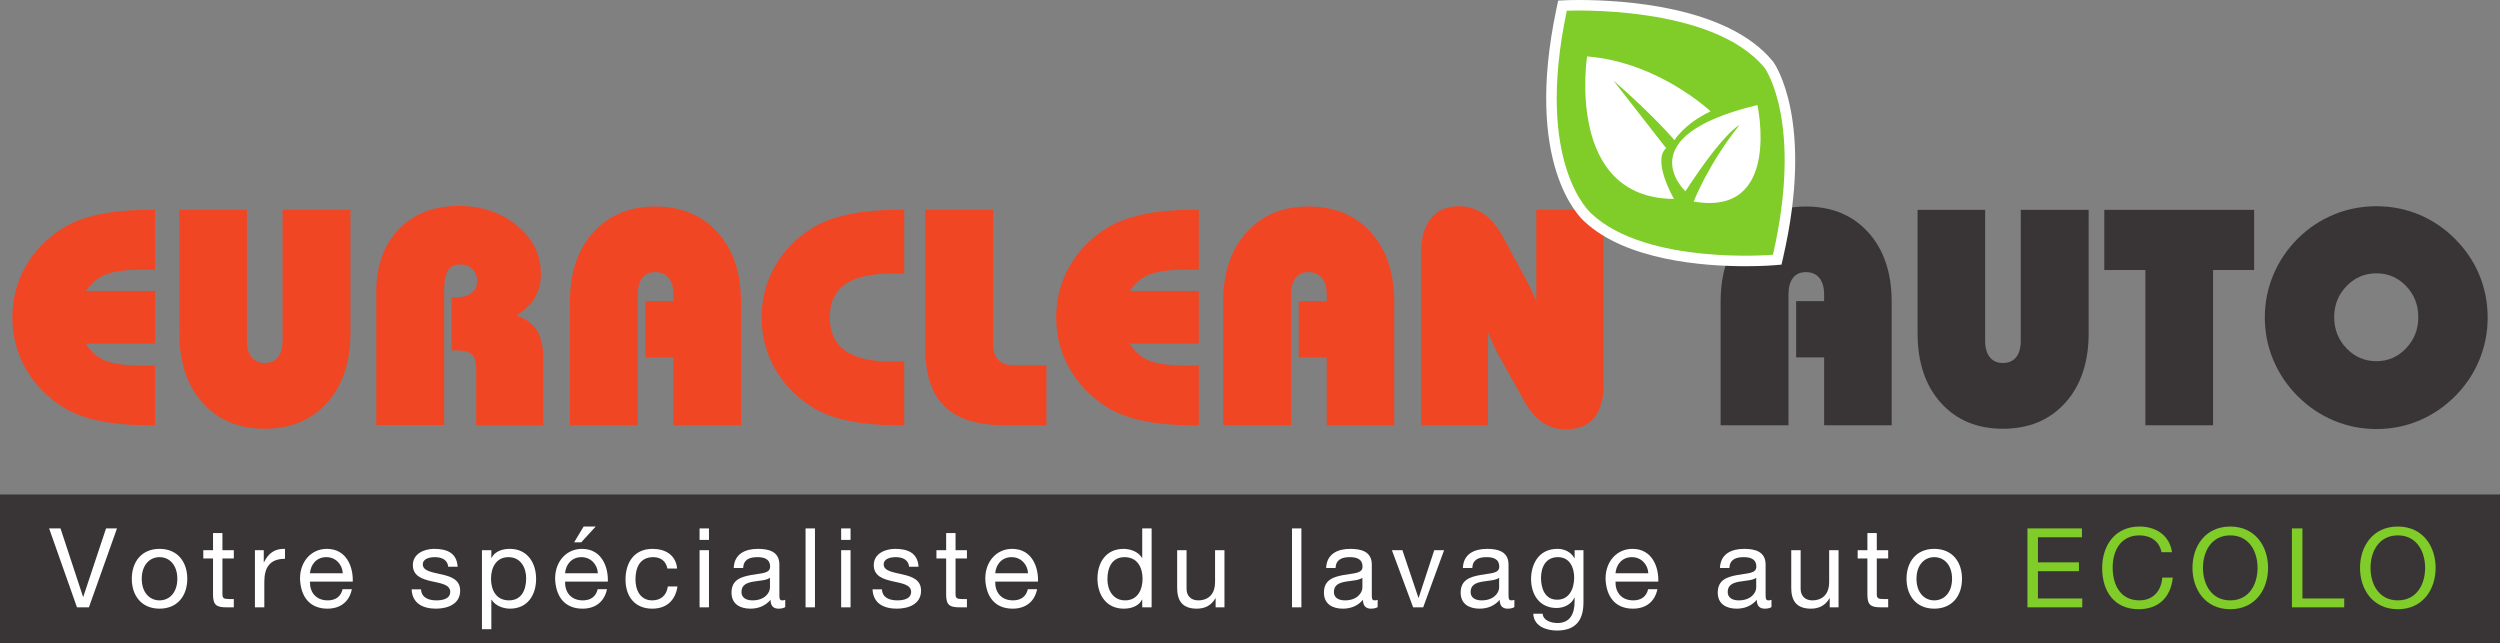 <?xml version="1.0" encoding="UTF-8" standalone="no"?>
<!-- Created with Inkscape (http://www.inkscape.org/) -->

<svg
   width="974.633"
   height="250.717"
   id="svg2985"
   version="1.1"
   inkscape:version="1.1.1 (3bf5ae0d25, 2021-09-20)"
   sodipodi:docname="logo.svg"
   xmlns:inkscape="http://www.inkscape.org/namespaces/inkscape"
   xmlns:sodipodi="http://sodipodi.sourceforge.net/DTD/sodipodi-0.dtd"
   xmlns:xlink="http://www.w3.org/1999/xlink"
   xmlns="http://www.w3.org/2000/svg"
   xmlns:svg="http://www.w3.org/2000/svg"
   xmlns:rdf="http://www.w3.org/1999/02/22-rdf-syntax-ns#"
   xmlns:cc="http://creativecommons.org/ns#"
   xmlns:dc="http://purl.org/dc/elements/1.1/">
  <rect width="100%" height="100%" fill="#808080" stroke="none"/>
  <defs
     id="defs2987">
    <linearGradient
       inkscape:collect="always"
       id="linearGradient4289">
      <stop
         style="stop-color:#000000;stop-opacity:1;"
         offset="0"
         id="stop4291" />
      <stop
         style="stop-color:#000000;stop-opacity:0;"
         offset="1"
         id="stop4293" />
    </linearGradient>
    <linearGradient
       inkscape:collect="always"
       id="linearGradient3336">
      <stop
         style="stop-color:#fad3b3;stop-opacity:1;"
         offset="0"
         id="stop3338" />
      <stop
         style="stop-color:#fad3b3;stop-opacity:0;"
         offset="1"
         id="stop3340" />
    </linearGradient>
    <linearGradient
       inkscape:collect="always"
       id="linearGradient4276">
      <stop
         style="stop-color:#cccccc;stop-opacity:1;"
         offset="0"
         id="stop4278" />
      <stop
         style="stop-color:#cccccc;stop-opacity:0;"
         offset="1"
         id="stop4280" />
    </linearGradient>
    <linearGradient
       id="linearGradient3459">
      <stop
         id="stop3461"
         offset="0"
         style="stop-color:#000000;stop-opacity:0" />
      <stop
         style="stop-color:#000000;stop-opacity:1"
         offset="0.5"
         id="stop3463" />
      <stop
         id="stop3465"
         offset="1"
         style="stop-color:#000000;stop-opacity:0;" />
    </linearGradient>
    <linearGradient
       id="linearGradient3443">
      <stop
         style="stop-color:#000000;stop-opacity:1;"
         offset="0"
         id="stop3445" />
      <stop
         id="stop3457"
         offset="0.5"
         style="stop-color:#000000;stop-opacity:0.498;" />
      <stop
         style="stop-color:#000000;stop-opacity:0;"
         offset="1"
         id="stop3447" />
    </linearGradient>
    <linearGradient
       id="linearGradient4302">
      <stop
         id="stop4304"
         offset="0"
         style="stop-color:#c33539;stop-opacity:1" />
      <stop
         id="stop4308"
         offset="1"
         style="stop-color:#c33539;stop-opacity:0" />
    </linearGradient>
    <linearGradient
       inkscape:collect="always"
       id="linearGradient5025">
      <stop
         style="stop-color:#ffffff;stop-opacity:0.8"
         offset="0"
         id="stop5027" />
      <stop
         style="stop-color:#ffffff;stop-opacity:0;"
         offset="1"
         id="stop5029" />
    </linearGradient>
    <linearGradient
       inkscape:collect="always"
       id="linearGradient4268">
      <stop
         style="stop-color:#550000;stop-opacity:1"
         offset="0"
         id="stop4270" />
      <stop
         style="stop-color:#800000;stop-opacity:0;"
         offset="1"
         id="stop4272" />
    </linearGradient>
    <linearGradient
       inkscape:collect="always"
       id="linearGradient4005">
      <stop
         style="stop-color:#ffffff;stop-opacity:1;"
         offset="0"
         id="stop4007" />
      <stop
         style="stop-color:#ffffff;stop-opacity:0;"
         offset="1"
         id="stop4009" />
    </linearGradient>
    <linearGradient
       inkscape:collect="always"
       id="linearGradient3969">
      <stop
         style="stop-color:#ffffff;stop-opacity:1;"
         offset="0"
         id="stop3971" />
      <stop
         style="stop-color:#ffffff;stop-opacity:0;"
         offset="1"
         id="stop3973" />
    </linearGradient>
    <linearGradient
       id="linearGradient3283">
      <stop
         style="stop-color:#550000;stop-opacity:1"
         offset="0"
         id="stop3285" />
      <stop
         id="stop3303"
         offset="0.5"
         style="stop-color:#2a0000;stop-opacity:1;" />
      <stop
         style="stop-color:#000000;stop-opacity:1"
         offset="1"
         id="stop3287" />
    </linearGradient>
    <linearGradient
       inkscape:collect="always"
       id="linearGradient3243">
      <stop
         style="stop-color:#ffffff;stop-opacity:1"
         offset="0"
         id="stop3245" />
      <stop
         style="stop-color:#ffffff;stop-opacity:0;"
         offset="1"
         id="stop3247" />
    </linearGradient>
    <inkscape:path-effect
       fuse_tolerance="0"
       vertical_pattern="false"
       prop_units="false"
       tang_offset="0"
       normal_offset="0"
       spacing="0"
       scale_y_rel="false"
       prop_scale="1"
       copytype="single_stretched"
       pattern="M 1910.139,-1.0747294e-5 V 10 l 10,-5 z"
       is_visible="true"
       id="path-effect3209"
       effect="skeletal"
       lpeversion="0"
       hide_knot="false" />
    <inkscape:path-effect
       effect="skeletal"
       id="path-effect3205"
       is_visible="true"
       pattern="M 0,0 V 10 L 10,5 Z"
       copytype="single_stretched"
       prop_scale="1"
       scale_y_rel="false"
       spacing="0"
       normal_offset="0"
       tang_offset="0"
       prop_units="false"
       vertical_pattern="false"
       fuse_tolerance="0"
       lpeversion="0"
       hide_knot="false" />
    <linearGradient
       id="linearGradient3113">
      <stop
         style="stop-color:#450000;stop-opacity:1"
         offset="0"
         id="stop3115" />
      <stop
         id="stop3121"
         offset="0.376"
         style="stop-color:#000000;stop-opacity:1" />
      <stop
         style="stop-color:#000000;stop-opacity:1"
         offset="0.85"
         id="stop4219" />
      <stop
         style="stop-color:#2b0000;stop-opacity:1"
         offset="1"
         id="stop3117" />
    </linearGradient>
    <linearGradient
       inkscape:collect="always"
       id="linearGradient3203">
      <stop
         style="stop-color:#cccccc;stop-opacity:1;"
         offset="0"
         id="stop3205" />
      <stop
         style="stop-color:#cccccc;stop-opacity:0;"
         offset="1"
         id="stop3207" />
    </linearGradient>
    <linearGradient
       id="linearGradient3027">
      <stop
         style="stop-color:#ff00cc;stop-opacity:1"
         offset="0"
         id="stop3029" />
      <stop
         style="stop-color:#aa00d4;stop-opacity:0;"
         offset="1"
         id="stop3031" />
    </linearGradient>
    <linearGradient
       inkscape:collect="always"
       xlink:href="#linearGradient3203"
       id="linearGradient3209"
       x1="373.322"
       y1="310.029"
       x2="521.406"
       y2="305.443"
       gradientUnits="userSpaceOnUse" />
    <radialGradient
       inkscape:collect="always"
       xlink:href="#linearGradient3243"
       id="radialGradient3249"
       cx="1343.205"
       cy="-313.933"
       fx="1343.205"
       fy="-313.933"
       r="1892.476"
       gradientTransform="matrix(0.983,-0.004,9.7493199e-4,0.236,22.491,-557.364)"
       gradientUnits="userSpaceOnUse" />
    <radialGradient
       inkscape:collect="always"
       xlink:href="#linearGradient3969"
       id="radialGradient3975"
       cx="399.139"
       cy="28.364"
       fx="399.139"
       fy="28.364"
       r="121.538"
       gradientTransform="matrix(2.397,1.857,-0.57,0.736,-541.524,-730.781)"
       gradientUnits="userSpaceOnUse" />
    <radialGradient
       inkscape:collect="always"
       xlink:href="#linearGradient3969"
       id="radialGradient3977"
       gradientUnits="userSpaceOnUse"
       gradientTransform="matrix(2.397,1.857,-0.57,0.736,-541.524,-730.781)"
       cx="399.139"
       cy="28.364"
       fx="399.139"
       fy="28.364"
       r="121.538" />
    <radialGradient
       inkscape:collect="always"
       xlink:href="#linearGradient3969"
       id="radialGradient3979"
       gradientUnits="userSpaceOnUse"
       gradientTransform="matrix(2.397,1.857,-0.57,0.736,-541.524,-730.781)"
       cx="399.139"
       cy="28.364"
       fx="399.139"
       fy="28.364"
       r="121.538" />
    <radialGradient
       inkscape:collect="always"
       xlink:href="#linearGradient3969"
       id="radialGradient3995"
       gradientUnits="userSpaceOnUse"
       gradientTransform="matrix(2.397,1.857,-0.57,0.736,-541.524,-730.781)"
       cx="399.139"
       cy="28.364"
       fx="399.139"
       fy="28.364"
       r="121.538" />
    <radialGradient
       inkscape:collect="always"
       xlink:href="#linearGradient3969"
       id="radialGradient3997"
       gradientUnits="userSpaceOnUse"
       gradientTransform="matrix(2.397,1.857,-0.57,0.736,-541.524,-730.781)"
       cx="399.139"
       cy="28.364"
       fx="399.139"
       fy="28.364"
       r="121.538" />
    <radialGradient
       inkscape:collect="always"
       xlink:href="#linearGradient3969"
       id="radialGradient3999"
       gradientUnits="userSpaceOnUse"
       gradientTransform="matrix(2.397,1.857,-0.57,0.736,-541.524,-730.781)"
       cx="399.139"
       cy="28.364"
       fx="399.139"
       fy="28.364"
       r="121.538" />
    <radialGradient
       inkscape:collect="always"
       xlink:href="#linearGradient4005"
       id="radialGradient4011"
       cx="525.448"
       cy="404.018"
       fx="525.448"
       fy="404.018"
       r="123.887"
       gradientTransform="matrix(1.07,0.597,-0.276,0.496,-107.132,-159.245)"
       gradientUnits="userSpaceOnUse" />
    <radialGradient
       inkscape:collect="always"
       xlink:href="#linearGradient3969"
       id="radialGradient4053"
       gradientUnits="userSpaceOnUse"
       gradientTransform="matrix(2.397,1.857,-0.57,0.736,-541.524,-730.781)"
       cx="399.139"
       cy="28.364"
       fx="399.139"
       fy="28.364"
       r="121.538" />
    <radialGradient
       inkscape:collect="always"
       xlink:href="#linearGradient3969"
       id="radialGradient4055"
       gradientUnits="userSpaceOnUse"
       gradientTransform="matrix(2.397,1.857,-0.57,0.736,-541.524,-730.781)"
       cx="399.139"
       cy="28.364"
       fx="399.139"
       fy="28.364"
       r="121.538" />
    <radialGradient
       inkscape:collect="always"
       xlink:href="#linearGradient3969"
       id="radialGradient4057"
       gradientUnits="userSpaceOnUse"
       gradientTransform="matrix(2.397,1.857,-0.57,0.736,-541.524,-730.781)"
       cx="399.139"
       cy="28.364"
       fx="399.139"
       fy="28.364"
       r="121.538" />
    <radialGradient
       inkscape:collect="always"
       xlink:href="#linearGradient4005"
       id="radialGradient4059"
       gradientUnits="userSpaceOnUse"
       gradientTransform="matrix(1.07,0.597,-0.276,0.496,-107.132,-159.245)"
       cx="525.448"
       cy="404.018"
       fx="525.448"
       fy="404.018"
       r="123.887" />
    <radialGradient
       inkscape:collect="always"
       xlink:href="#linearGradient3969"
       id="radialGradient4161"
       gradientUnits="userSpaceOnUse"
       gradientTransform="matrix(2.397,1.857,-0.57,0.736,-541.524,-730.781)"
       cx="399.139"
       cy="28.364"
       fx="399.139"
       fy="28.364"
       r="121.538" />
    <radialGradient
       inkscape:collect="always"
       xlink:href="#linearGradient3969"
       id="radialGradient4163"
       gradientUnits="userSpaceOnUse"
       gradientTransform="matrix(2.397,1.857,-0.57,0.736,-541.524,-730.781)"
       cx="399.139"
       cy="28.364"
       fx="399.139"
       fy="28.364"
       r="121.538" />
    <radialGradient
       inkscape:collect="always"
       xlink:href="#linearGradient3969"
       id="radialGradient4165"
       gradientUnits="userSpaceOnUse"
       gradientTransform="matrix(2.397,1.857,-0.57,0.736,-541.524,-730.781)"
       cx="399.139"
       cy="28.364"
       fx="399.139"
       fy="28.364"
       r="121.538" />
    <radialGradient
       inkscape:collect="always"
       xlink:href="#linearGradient4005"
       id="radialGradient4167"
       gradientUnits="userSpaceOnUse"
       gradientTransform="matrix(1.07,0.597,-0.276,0.496,-107.132,-159.245)"
       cx="525.448"
       cy="404.018"
       fx="525.448"
       fy="404.018"
       r="123.887" />
    <radialGradient
       inkscape:collect="always"
       xlink:href="#linearGradient3969"
       id="radialGradient4211"
       gradientUnits="userSpaceOnUse"
       gradientTransform="matrix(2.397,1.857,-0.57,0.736,-541.524,-730.781)"
       cx="399.139"
       cy="28.364"
       fx="399.139"
       fy="28.364"
       r="121.538" />
    <radialGradient
       inkscape:collect="always"
       xlink:href="#linearGradient3969"
       id="radialGradient4213"
       gradientUnits="userSpaceOnUse"
       gradientTransform="matrix(2.397,1.857,-0.57,0.736,-541.524,-730.781)"
       cx="399.139"
       cy="28.364"
       fx="399.139"
       fy="28.364"
       r="121.538" />
    <radialGradient
       inkscape:collect="always"
       xlink:href="#linearGradient3969"
       id="radialGradient4215"
       gradientUnits="userSpaceOnUse"
       gradientTransform="matrix(2.397,1.857,-0.57,0.736,-541.524,-730.781)"
       cx="399.139"
       cy="28.364"
       fx="399.139"
       fy="28.364"
       r="121.538" />
    <radialGradient
       inkscape:collect="always"
       xlink:href="#linearGradient4005"
       id="radialGradient4217"
       gradientUnits="userSpaceOnUse"
       gradientTransform="matrix(1.07,0.597,-0.276,0.496,-107.132,-159.245)"
       cx="525.448"
       cy="404.018"
       fx="525.448"
       fy="404.018"
       r="123.887" />
    <linearGradient
       inkscape:collect="always"
       xlink:href="#linearGradient4268"
       id="linearGradient4274"
       x1="-454.715"
       y1="570.136"
       x2="208.832"
       y2="566.767"
       gradientUnits="userSpaceOnUse"
       gradientTransform="matrix(1,0,0,0.639,707.125,192.165)" />
    <linearGradient
       inkscape:collect="always"
       xlink:href="#linearGradient4268-7"
       id="linearGradient4274-1"
       x1="-454.715"
       y1="570.136"
       x2="208.832"
       y2="566.767"
       gradientUnits="userSpaceOnUse"
       gradientTransform="matrix(0.732,0,0,0.468,1095.891,247.975)" />
    <linearGradient
       inkscape:collect="always"
       id="linearGradient4268-7">
      <stop
         style="stop-color:#550000;stop-opacity:1"
         offset="0"
         id="stop4270-4" />
      <stop
         style="stop-color:#800000;stop-opacity:0;"
         offset="1"
         id="stop4272-0" />
    </linearGradient>
    <linearGradient
       id="linearGradient3878">
      <stop
         style="stop-color:#008000;stop-opacity:1"
         offset="0"
         id="stop3880" />
      <stop
         style="stop-color:#008000;stop-opacity:0"
         offset="1"
         id="stop3882" />
    </linearGradient>
    <linearGradient
       id="linearGradient3050">
      <stop
         id="stop3052"
         offset="0"
         style="stop-color:#ffff00;stop-opacity:1" />
      <stop
         id="stop3054"
         offset="1"
         style="stop-color:#ffff00;stop-opacity:0" />
    </linearGradient>
    <linearGradient
       inkscape:collect="always"
       xlink:href="#linearGradient3878"
       id="linearGradient4126"
       x1="826.667"
       y1="630"
       x2="1010"
       y2="1173.333"
       gradientUnits="userSpaceOnUse" />
    <linearGradient
       id="linearGradient4128">
      <stop
         style="stop-color:#008000;stop-opacity:1"
         offset="0"
         id="stop4130" />
      <stop
         style="stop-color:#008000;stop-opacity:0"
         offset="1"
         id="stop4132" />
    </linearGradient>
    <linearGradient
       id="linearGradient4142">
      <stop
         id="stop4144"
         offset="0"
         style="stop-color:#ffff00;stop-opacity:1" />
      <stop
         id="stop4146"
         offset="1"
         style="stop-color:#ffff00;stop-opacity:0" />
    </linearGradient>
    <linearGradient
       inkscape:collect="always"
       xlink:href="#linearGradient3858"
       id="linearGradient3856"
       x1="820"
       y1="510"
       x2="1009.093"
       y2="-10.976"
       gradientUnits="userSpaceOnUse" />
    <linearGradient
       id="linearGradient3858"
       inkscape:collect="always">
      <stop
         id="stop3860"
         offset="0"
         style="stop-color:#ff0000;stop-opacity:1" />
      <stop
         id="stop3862"
         offset="1"
         style="stop-color:#ff0000;stop-opacity:0" />
    </linearGradient>
    <linearGradient
       inkscape:collect="always"
       xlink:href="#linearGradient5025"
       id="linearGradient5031"
       x1="1073.273"
       y1="-72.028"
       x2="1073.273"
       y2="662.605"
       gradientUnits="userSpaceOnUse"
       gradientTransform="translate(-2012.005,788.902)" />
    <clipPath
       clipPathUnits="userSpaceOnUse"
       id="clipPath3408">
      <rect
         y="210.113"
         x="-2142.727"
         height="105.493"
         width="1946.03"
         id="rect3410"
         style="opacity:0.4;fill:#ffffff;fill-opacity:1;stroke:none" />
    </clipPath>
    <linearGradient
       inkscape:collect="always"
       xlink:href="#linearGradient3443"
       id="linearGradient3449"
       x1="909.9"
       y1="387.401"
       x2="299.794"
       y2="392.661"
       gradientUnits="userSpaceOnUse" />
    <linearGradient
       inkscape:collect="always"
       xlink:href="#linearGradient3443"
       id="linearGradient3473"
       gradientUnits="userSpaceOnUse"
       x1="909.9"
       y1="387.401"
       x2="299.794"
       y2="392.661" />
    <linearGradient
       inkscape:collect="always"
       xlink:href="#linearGradient3443"
       id="linearGradient3481"
       gradientUnits="userSpaceOnUse"
       x1="909.9"
       y1="387.401"
       x2="299.794"
       y2="392.661" />
    <linearGradient
       inkscape:collect="always"
       xlink:href="#linearGradient3443"
       id="linearGradient3487"
       gradientUnits="userSpaceOnUse"
       x1="909.9"
       y1="387.401"
       x2="299.794"
       y2="392.661" />
    <linearGradient
       inkscape:collect="always"
       xlink:href="#linearGradient3443"
       id="linearGradient3489"
       gradientUnits="userSpaceOnUse"
       x1="909.9"
       y1="387.401"
       x2="299.794"
       y2="392.661" />
    <linearGradient
       inkscape:collect="always"
       xlink:href="#linearGradient3443"
       id="linearGradient3497"
       gradientUnits="userSpaceOnUse"
       x1="909.9"
       y1="387.401"
       x2="299.794"
       y2="392.661" />
    <linearGradient
       inkscape:collect="always"
       xlink:href="#linearGradient3443"
       id="linearGradient3505"
       gradientUnits="userSpaceOnUse"
       x1="909.9"
       y1="387.401"
       x2="299.794"
       y2="392.661" />
    <linearGradient
       inkscape:collect="always"
       xlink:href="#linearGradient3443"
       id="linearGradient3513"
       gradientUnits="userSpaceOnUse"
       x1="909.9"
       y1="387.401"
       x2="299.794"
       y2="392.661" />
    <linearGradient
       inkscape:collect="always"
       xlink:href="#linearGradient3443"
       id="linearGradient3521"
       gradientUnits="userSpaceOnUse"
       x1="909.9"
       y1="387.401"
       x2="299.794"
       y2="392.661" />
    <linearGradient
       id="linearGradient3466">
      <stop
         style="stop-color:#666666;stop-opacity:0"
         offset="0"
         id="stop3468" />
      <stop
         id="stop3482"
         offset="1"
         style="stop-color:#666666;stop-opacity:1" />
    </linearGradient>
    <linearGradient
       inkscape:collect="always"
       xlink:href="#linearGradient3336"
       id="linearGradient3429"
       gradientUnits="userSpaceOnUse"
       gradientTransform="matrix(2.796,0,0,0.815,182.131,-263.505)"
       x1="-692.131"
       y1="463.128"
       x2="-388.842"
       y2="463.128" />
    <linearGradient
       inkscape:collect="always"
       xlink:href="#linearGradient3336"
       id="linearGradient3431"
       gradientUnits="userSpaceOnUse"
       gradientTransform="matrix(2.796,0,0,0.815,182.131,-277.505)"
       x1="-692.131"
       y1="463.128"
       x2="-388.842"
       y2="463.128" />
    <linearGradient
       inkscape:collect="always"
       xlink:href="#linearGradient4276"
       id="linearGradient3514"
       gradientUnits="userSpaceOnUse"
       gradientTransform="matrix(1.095,0,0,1,-176.381,-39.447)"
       x1="1901.324"
       y1="1263.114"
       x2="2335.307"
       y2="1263.114" />
    <linearGradient
       inkscape:collect="always"
       xlink:href="#linearGradient4276"
       id="linearGradient3516"
       gradientUnits="userSpaceOnUse"
       gradientTransform="matrix(1.095,0,0,1,-176.381,102.561)"
       x1="1901.324"
       y1="1263.114"
       x2="2335.307"
       y2="1263.114" />
    <linearGradient
       inkscape:collect="always"
       xlink:href="#linearGradient4276"
       id="linearGradient3518"
       gradientUnits="userSpaceOnUse"
       gradientTransform="matrix(1.095,0,0,1,-176.381,242.026)"
       x1="1901.324"
       y1="1263.114"
       x2="2335.307"
       y2="1263.114" />
    <linearGradient
       inkscape:collect="always"
       xlink:href="#linearGradient4276"
       id="linearGradient3828"
       gradientUnits="userSpaceOnUse"
       gradientTransform="matrix(1.095,0,0,1,-176.381,-39.447)"
       x1="1901.324"
       y1="1263.114"
       x2="2335.307"
       y2="1263.114" />
    <linearGradient
       inkscape:collect="always"
       xlink:href="#linearGradient4276"
       id="linearGradient3830"
       gradientUnits="userSpaceOnUse"
       gradientTransform="matrix(1.095,0,0,1,-176.381,102.561)"
       x1="1901.324"
       y1="1263.114"
       x2="2335.307"
       y2="1263.114" />
    <linearGradient
       inkscape:collect="always"
       xlink:href="#linearGradient4276"
       id="linearGradient3832"
       gradientUnits="userSpaceOnUse"
       gradientTransform="matrix(1.095,0,0,1,-176.381,242.026)"
       x1="1901.324"
       y1="1263.114"
       x2="2335.307"
       y2="1263.114" />
    <linearGradient
       inkscape:collect="always"
       xlink:href="#linearGradient3336"
       id="linearGradient4743"
       gradientUnits="userSpaceOnUse"
       gradientTransform="matrix(2.796,0,0,0.815,3626.11,-679.163)"
       x1="-692.131"
       y1="463.128"
       x2="-388.842"
       y2="463.128" />
    <linearGradient
       inkscape:collect="always"
       xlink:href="#linearGradient3336"
       id="linearGradient4746"
       gradientUnits="userSpaceOnUse"
       gradientTransform="matrix(2.796,0,0,0.815,3626.11,-665.163)"
       x1="-692.131"
       y1="463.128"
       x2="-388.842"
       y2="463.128" />
    <linearGradient
       inkscape:collect="always"
       xlink:href="#linearGradient3336"
       id="linearGradient4773"
       gradientUnits="userSpaceOnUse"
       gradientTransform="matrix(2.796,0,0,0.815,3626.11,-665.163)"
       x1="-692.131"
       y1="463.128"
       x2="-388.842"
       y2="463.128" />
    <linearGradient
       inkscape:collect="always"
       xlink:href="#linearGradient3336"
       id="linearGradient4775"
       gradientUnits="userSpaceOnUse"
       gradientTransform="matrix(2.796,0,0,0.815,3626.11,-679.163)"
       x1="-692.131"
       y1="463.128"
       x2="-388.842"
       y2="463.128" />
    <linearGradient
       inkscape:collect="always"
       xlink:href="#linearGradient4276"
       id="linearGradient3768"
       gradientUnits="userSpaceOnUse"
       gradientTransform="matrix(1.095,0,0,1,-3757.856,-159.632)"
       x1="1901.324"
       y1="1263.114"
       x2="2335.307"
       y2="1263.114" />
    <linearGradient
       inkscape:collect="always"
       xlink:href="#linearGradient4276"
       id="linearGradient3784"
       gradientUnits="userSpaceOnUse"
       gradientTransform="matrix(1.095,0,0,1,-3757.856,-299.097)"
       x1="1901.324"
       y1="1263.114"
       x2="2335.307"
       y2="1263.114" />
    <linearGradient
       inkscape:collect="always"
       xlink:href="#linearGradient4276"
       id="linearGradient3800"
       gradientUnits="userSpaceOnUse"
       gradientTransform="matrix(1.095,0,0,1,-3757.856,-441.105)"
       x1="1901.324"
       y1="1263.114"
       x2="2335.307"
       y2="1263.114" />
    <linearGradient
       inkscape:collect="always"
       xlink:href="#linearGradient4276"
       id="linearGradient3503"
       gradientUnits="userSpaceOnUse"
       gradientTransform="matrix(1.202,0,0,1,-3961.571,-441.105)"
       x1="1901.324"
       y1="1263.114"
       x2="2335.307"
       y2="1263.114" />
    <linearGradient
       inkscape:collect="always"
       xlink:href="#linearGradient4276"
       id="linearGradient3506"
       gradientUnits="userSpaceOnUse"
       gradientTransform="matrix(1.173,0,0,1,-3906.1,-299.097)"
       x1="1901.324"
       y1="1263.114"
       x2="2335.307"
       y2="1263.114" />
    <linearGradient
       inkscape:collect="always"
       xlink:href="#linearGradient4276"
       id="linearGradient3508"
       gradientUnits="userSpaceOnUse"
       gradientTransform="matrix(1.161,0,0,1,-3883.723,-159.632)"
       x1="1901.324"
       y1="1263.114"
       x2="2335.307"
       y2="1263.114" />
    <linearGradient
       inkscape:collect="always"
       xlink:href="#linearGradient3336"
       id="linearGradient3510"
       gradientUnits="userSpaceOnUse"
       gradientTransform="matrix(2.796,0,0,0.815,3626.11,-665.163)"
       x1="-692.131"
       y1="463.128"
       x2="-388.842"
       y2="463.128" />
    <linearGradient
       inkscape:collect="always"
       xlink:href="#linearGradient3336"
       id="linearGradient3512"
       gradientUnits="userSpaceOnUse"
       gradientTransform="matrix(2.796,0,0,0.815,3626.11,-679.163)"
       x1="-692.131"
       y1="463.128"
       x2="-388.842"
       y2="463.128" />
    <linearGradient
       inkscape:collect="always"
       xlink:href="#linearGradient4289"
       id="linearGradient4299"
       gradientUnits="userSpaceOnUse"
       x1="-1663.481"
       y1="760.687"
       x2="-1163.733"
       y2="759.757"
       gradientTransform="matrix(1,0,0,0.743,-0.041,316.673)" />
    <linearGradient
       inkscape:collect="always"
       xlink:href="#linearGradient4289"
       id="linearGradient4327"
       gradientUnits="userSpaceOnUse"
       gradientTransform="matrix(1,0,0,0.743,-0.005,195.703)"
       x1="-1663.481"
       y1="760.687"
       x2="-1163.733"
       y2="759.757" />
    <linearGradient
       inkscape:collect="always"
       xlink:href="#linearGradient4289"
       id="linearGradient4331"
       gradientUnits="userSpaceOnUse"
       gradientTransform="matrix(1,0,0,0.743,-0.012,337.752)"
       x1="-1663.481"
       y1="760.687"
       x2="-1163.733"
       y2="759.757" />
    <linearGradient
       inkscape:collect="always"
       xlink:href="#linearGradient4289"
       id="linearGradient4335"
       gradientUnits="userSpaceOnUse"
       gradientTransform="matrix(1,0,0,0.743,-0.021,458.68)"
       x1="-1663.481"
       y1="760.687"
       x2="-1163.733"
       y2="759.757" />
    <linearGradient
       inkscape:collect="always"
       xlink:href="#linearGradient4289"
       id="linearGradient4339"
       gradientUnits="userSpaceOnUse"
       gradientTransform="matrix(1,0,0,0.743,-0.008,477.171)"
       x1="-1663.481"
       y1="760.687"
       x2="-1163.733"
       y2="759.757" />
    <linearGradient
       inkscape:collect="always"
       xlink:href="#linearGradient4289"
       id="linearGradient4343"
       gradientUnits="userSpaceOnUse"
       gradientTransform="matrix(1,0,0,0.743,-0.012,598.14)"
       x1="-1663.481"
       y1="760.687"
       x2="-1163.733"
       y2="759.757" />
    <clipPath
       clipPathUnits="userSpaceOnUse"
       id="clipPath1910">
      <rect
         style="opacity:0.2;fill:#9b1627;fill-opacity:1;stroke:none;stroke-width:8.55;stroke-linecap:round;stroke-linejoin:round;stroke-opacity:1"
         id="rect1912"
         width="600"
         height="401"
         x="-3533.687"
         y="1839.452" />
    </clipPath>
    <clipPath
       clipPathUnits="userSpaceOnUse"
       id="clipPath1914">
      <rect
         y="2343.452"
         x="-2385.686"
         height="401"
         width="600"
         id="rect1916"
         style="opacity:0.2;fill:#9b1627;fill-opacity:1;stroke:none;stroke-width:8.55;stroke-linecap:round;stroke-linejoin:round;stroke-opacity:1" />
    </clipPath>
    <clipPath
       clipPathUnits="userSpaceOnUse"
       id="clipPath1918">
      <rect
         style="opacity:0.2;fill:#9b1627;fill-opacity:1;stroke:none;stroke-width:8.55;stroke-linecap:round;stroke-linejoin:round;stroke-opacity:1"
         id="rect1920"
         width="600"
         height="401"
         x="-2439.384"
         y="1760.7" />
    </clipPath>
    <clipPath
       clipPathUnits="userSpaceOnUse"
       id="clipPath1922">
      <rect
         y="1887.952"
         x="-1341.687"
         height="401"
         width="600"
         id="rect1924"
         style="opacity:0.2;fill:#9b1627;fill-opacity:1;stroke:none;stroke-width:8.55;stroke-linecap:round;stroke-linejoin:round;stroke-opacity:1" />
    </clipPath>
    <clipPath
       clipPathUnits="userSpaceOnUse"
       id="clipPath1926">
      <rect
         style="opacity:0.2;fill:#9b1627;fill-opacity:1;stroke:none;stroke-width:8.55;stroke-linecap:round;stroke-linejoin:round;stroke-opacity:1"
         id="rect1928"
         width="600"
         height="401"
         x="-1442.23"
         y="2564.644" />
    </clipPath>
    <clipPath
       clipPathUnits="userSpaceOnUse"
       id="clipPath18">
      <path
         d="M 0,456.713 H 794.84 V 0 H 0 Z"
         id="path16"
         inkscape:connector-curvature="0" />
    </clipPath>
    <clipPath
       clipPathUnits="userSpaceOnUse"
       id="clipPath5714">
      <rect
         style="opacity:0.5;fill:#000000;fill-opacity:1;stroke:none;stroke-width:5.647;stroke-opacity:1"
         id="rect5716"
         width="1199.625"
         height="800"
         x="929.254"
         y="1716.889" />
    </clipPath>
    <clipPath
       clipPathUnits="userSpaceOnUse"
       id="clipPath5718">
      <rect
         style="opacity:0.5;fill:#000000;fill-opacity:1;stroke:none;stroke-width:5.647;stroke-opacity:1"
         id="rect5720"
         width="1199.625"
         height="800"
         x="3810.381"
         y="871.889" />
    </clipPath>
    <clipPath
       clipPathUnits="userSpaceOnUse"
       id="clipPath5722">
      <rect
         y="721.389"
         x="449.396"
         height="800"
         width="1199.625"
         id="rect5724"
         style="opacity:0.5;fill:#000000;fill-opacity:1;stroke:none;stroke-width:5.647;stroke-opacity:1" />
    </clipPath>
    <clipPath
       clipPathUnits="userSpaceOnUse"
       id="clipPath5726">
      <rect
         y="-300.111"
         x="1741.963"
         height="800"
         width="1199.625"
         id="rect5728"
         style="opacity:0.5;fill:#000000;fill-opacity:1;stroke:none;stroke-width:5.647;stroke-opacity:1" />
    </clipPath>
    <clipPath
       clipPathUnits="userSpaceOnUse"
       id="clipPath5730">
      <rect
         style="opacity:0.5;fill:#000000;fill-opacity:1;stroke:none;stroke-width:5.647;stroke-opacity:1"
         id="rect5732"
         width="1199.625"
         height="800"
         x="3253.963"
         y="-300.111" />
    </clipPath>
    <clipPath
       clipPathUnits="userSpaceOnUse"
       id="clipPath5859">
      <rect
         style="opacity:0.5;fill:#000000;fill-opacity:1;stroke:none;stroke-width:6.688;stroke-opacity:1"
         id="rect5861"
         width="3946.2"
         height="596"
         x="-4265.1"
         y="2744" />
    </clipPath>
  </defs>
  <sodipodi:namedview
     id="base"
     pagecolor="#ffffff"
     bordercolor="#666666"
     borderopacity="1.0"
     inkscape:pageopacity="0.0"
     inkscape:pageshadow="2"
     inkscape:zoom="0.61871843"
     inkscape:cx="527.70369"
     inkscape:cy="225.46605"
     inkscape:current-layer="g5924"
     inkscape:document-units="px"
     showgrid="false"
     inkscape:window-width="1920"
     inkscape:window-height="1009"
     inkscape:window-x="1912"
     inkscape:window-y="-8"
     inkscape:window-maximized="1"
     showguides="false"
     inkscape:guide-bbox="true"
     objecttolerance="1"
     inkscape:pagecheckerboard="0"
     fit-margin-top="0"
     fit-margin-left="0"
     fit-margin-right="0"
     fit-margin-bottom="0" />
  <g
     id="layer1"
     inkscape:label="Layer 1"
     inkscape:groupmode="layer"
     transform="translate(-316.324,-489.241)">
    <g
       transform="matrix(1.805,1.024,-1.024,1.805,10257.922,1917.789)"
       id="g4932"
       style="fill:#000000" />
    <g
       id="g3279"
       transform="translate(7639.714,2702.36)" />
    <flowRoot
       xml:space="preserve"
       id="flowRoot5676"
       style="font-style:normal;font-weight:normal;font-size:40px;line-height:1.25;font-family:sans-serif;letter-spacing:0px;word-spacing:0px;fill:#000000;fill-opacity:1;stroke:none"
       transform="translate(7732.112,2702.36)"><flowRegion
         id="flowRegion5678"><rect
           id="rect5680"
           width="932"
           height="500"
           x="-1800"
           y="2092" /></flowRegion><flowPara
         id="flowPara5682" /></flowRoot>
    <flowRoot
       xml:space="preserve"
       id="flowRoot5684"
       style="font-style:normal;font-weight:normal;font-size:40px;line-height:1.25;font-family:sans-serif;letter-spacing:0px;word-spacing:0px;fill:#000000;fill-opacity:1;stroke:none"
       transform="translate(7732.112,2702.36)"><flowRegion
         id="flowRegion5686"><rect
           id="rect5688"
           width="152"
           height="412"
           x="-1228"
           y="2104" /></flowRegion><flowPara
         id="flowPara5690" /></flowRoot>
    <g
       id="g5924"
       transform="translate(3975.641,969.746)">
      <path
         d="m -3598.896,-375.354 h -5.161 c -6.257,0 -10.96,0.625 -14.107,1.877 -3.149,1.252 -5.68,3.383 -7.596,6.393 h 26.864 v 20.529 h -26.981 c 1.876,3.128 4.399,5.337 7.565,6.628 3.168,1.291 7.919,1.935 14.255,1.935 h 5.161 v 23.287 h -2.229 c -7.469,0 -13.999,-0.587 -19.591,-1.76 -5.592,-1.172 -10.285,-2.951 -14.077,-5.336 -6.257,-3.949 -11.105,-8.965 -14.547,-15.047 -3.441,-6.08 -5.161,-12.717 -5.161,-19.913 0,-7.156 1.711,-13.764 5.132,-19.825 3.421,-6.061 8.28,-11.065 14.576,-15.016 3.792,-2.345 8.485,-4.115 14.077,-5.308 5.592,-1.193 12.121,-1.789 19.591,-1.789 h 2.229 z"
         style="fill:#f14624;fill-opacity:1;fill-rule:nonzero;stroke:none;stroke-width:1.333"
         id="path22"
         inkscape:connector-curvature="0" />
      <path
         d="m -3522.703,-398.699 v 48.097 c 0,11.341 -3.041,20.383 -9.121,27.128 -6.08,6.747 -14.184,10.119 -24.312,10.119 -10.051,0 -18.105,-3.363 -24.167,-10.089 -6.061,-6.725 -9.092,-15.779 -9.092,-27.157 v -48.097 h 26.337 v 50.972 c 0,2.815 0.605,4.976 1.819,6.481 1.211,1.505 2.912,2.259 5.103,2.259 2.229,0 3.949,-0.753 5.161,-2.259 1.212,-1.505 1.819,-3.667 1.819,-6.481 v -50.972 z"
         style="fill:#f14624;fill-opacity:1;fill-rule:nonzero;stroke:none;stroke-width:1.333"
         id="path26"
         inkscape:connector-curvature="0" />
      <path
         d="m -3512.614,-314.821 v -51.793 c 0,-10.244 2.913,-18.407 8.74,-24.488 5.825,-6.08 13.608,-9.121 23.344,-9.121 9.033,0 16.639,2.561 22.817,7.684 6.179,5.123 9.268,11.399 9.268,18.828 0,3.559 -0.803,6.677 -2.405,9.356 -1.603,2.679 -4.008,4.937 -7.213,6.775 3.753,1.291 6.451,3.265 8.093,5.924 1.643,2.66 2.464,6.413 2.464,11.261 v 25.692 h -26.161 v -22.113 c 0,-2.699 -0.577,-4.555 -1.729,-5.572 -1.155,-1.016 -3.393,-1.525 -6.716,-1.525 h -1.173 v -20.647 h 1.291 c 2.853,0 5.015,-0.547 6.481,-1.643 1.467,-1.093 2.2,-2.717 2.2,-4.868 0,-1.799 -0.616,-3.304 -1.848,-4.517 -1.232,-1.211 -2.748,-1.817 -4.547,-1.817 -2.307,0 -3.959,0.763 -4.956,2.287 -0.997,1.525 -1.496,4.087 -1.496,7.685 v 52.613 z"
         style="fill:#f14624;fill-opacity:1;fill-rule:nonzero;stroke:none;stroke-width:1.333"
         id="path30"
         inkscape:connector-curvature="0" />
      <path
         d="m -3437.124,-314.704 v -48.039 c 0,-11.417 3.029,-20.48 9.092,-27.187 6.06,-6.707 14.116,-10.06 24.165,-10.06 10.128,0 18.232,3.364 24.313,10.089 6.08,6.725 9.121,15.779 9.121,27.157 v 48.039 h -26.336 v -26.453 h -10.911 v -21.937 h 10.911 v -2.523 c 0,-2.815 -0.616,-4.985 -1.848,-6.511 -1.232,-1.525 -2.983,-2.288 -5.251,-2.288 -2.189,0 -3.871,0.753 -5.044,2.259 -1.173,1.507 -1.76,3.687 -1.76,6.54 v 50.913 z"
         style="fill:#f14624;fill-opacity:1;fill-rule:nonzero;stroke:none;stroke-width:1.333"
         id="path34"
         inkscape:connector-curvature="0" />
      <path
         d="m -3306.791,-373.829 h -5.044 c -8.095,0 -14.117,1.399 -18.067,4.195 -3.949,2.796 -5.924,7.087 -5.924,12.875 0,5.788 1.975,10.099 5.924,12.933 3.949,2.835 9.972,4.252 18.067,4.252 h 5.044 v 24.871 h -2.229 c -7.469,0 -13.999,-0.587 -19.591,-1.76 -5.592,-1.173 -10.285,-2.952 -14.077,-5.337 -6.257,-3.949 -11.105,-8.965 -14.547,-15.045 -3.441,-6.08 -5.161,-12.719 -5.161,-19.913 0,-7.156 1.711,-13.764 5.132,-19.825 3.421,-6.061 8.28,-11.067 14.576,-15.017 3.792,-2.345 8.485,-4.115 14.077,-5.308 5.592,-1.192 12.121,-1.788 19.591,-1.788 h 2.229 z"
         style="fill:#f14624;fill-opacity:1;fill-rule:nonzero;stroke:none;stroke-width:1.333"
         id="path38"
         inkscape:connector-curvature="0" />
      <path
         d="m -3298.579,-398.699 h 26.453 v 52.38 c 0,2.776 0.684,4.839 2.053,6.188 1.368,1.349 3.44,2.023 6.217,2.023 h 12.495 v 23.404 h -16.248 c -10.559,0 -18.36,-2.424 -23.404,-7.273 -5.044,-4.848 -7.567,-12.356 -7.567,-22.524 z"
         style="fill:#f14624;fill-opacity:1;fill-rule:nonzero;stroke:none;stroke-width:1.333"
         id="path42"
         inkscape:connector-curvature="0" />
      <path
         d="m -3191.943,-375.354 h -5.161 c -6.257,0 -10.96,0.625 -14.107,1.877 -3.149,1.252 -5.68,3.383 -7.596,6.393 h 26.864 v 20.529 h -26.981 c 1.876,3.128 4.399,5.337 7.565,6.628 3.168,1.291 7.919,1.935 14.255,1.935 h 5.161 v 23.287 h -2.229 c -7.469,0 -13.999,-0.587 -19.591,-1.76 -5.592,-1.172 -10.285,-2.951 -14.077,-5.336 -6.257,-3.949 -11.105,-8.965 -14.547,-15.047 -3.441,-6.08 -5.161,-12.717 -5.161,-19.913 0,-7.156 1.711,-13.764 5.132,-19.825 3.421,-6.061 8.28,-11.065 14.576,-15.016 3.792,-2.345 8.485,-4.115 14.077,-5.308 5.592,-1.193 12.121,-1.789 19.591,-1.789 h 2.229 z"
         style="fill:#f14624;fill-opacity:1;fill-rule:nonzero;stroke:none;stroke-width:1.333"
         id="path46"
         inkscape:connector-curvature="0" />
      <path
         d="m -3182.441,-314.704 v -48.039 c 0,-11.417 3.029,-20.48 9.092,-27.187 6.06,-6.707 14.116,-10.06 24.165,-10.06 10.128,0 18.232,3.364 24.313,10.089 6.08,6.725 9.121,15.779 9.121,27.157 v 48.039 h -26.336 v -26.453 h -10.911 v -21.937 h 10.911 v -2.523 c 0,-2.815 -0.616,-4.985 -1.848,-6.511 -1.232,-1.525 -2.983,-2.288 -5.251,-2.288 -2.189,0 -3.871,0.753 -5.044,2.259 -1.173,1.507 -1.76,3.687 -1.76,6.54 v 50.913 z"
         style="fill:#f14624;fill-opacity:1;fill-rule:nonzero;stroke:none;stroke-width:1.333"
         id="path50-7"
         inkscape:connector-curvature="0" />
      <path
         d="m -3105.309,-314.704 v -67.161 c 0,-5.865 1.28,-10.371 3.841,-13.52 2.561,-3.147 6.208,-4.721 10.94,-4.721 3.557,0 6.775,1.008 9.648,3.021 2.875,2.015 5.427,5.093 7.655,9.237 l 9.503,17.539 c 0.391,0.704 1.447,2.972 3.167,6.804 0.079,0.157 0.137,0.293 0.177,0.411 v -35.604 h 26.219 v 68.157 c 0,5.749 -1.252,10.089 -3.755,13.021 -2.503,2.933 -6.179,4.4 -11.027,4.4 -3.401,0 -6.443,-0.929 -9.121,-2.787 -2.679,-1.856 -5.053,-4.663 -7.127,-8.417 l -10.557,-18.945 c -0.157,-0.273 -0.665,-1.368 -1.525,-3.285 -0.783,-1.72 -1.428,-3.147 -1.936,-4.281 v 36.132 z"
         style="fill:#f14624;fill-opacity:1;fill-rule:nonzero;stroke:none;stroke-width:1.333"
         id="path54-6"
         inkscape:connector-curvature="0" />
      <path
         d="m -2988.526,-314.704 v -48.039 c 0,-11.417 3.029,-20.48 9.092,-27.187 6.06,-6.707 14.116,-10.06 24.165,-10.06 10.128,0 18.232,3.364 24.313,10.089 6.08,6.725 9.121,15.779 9.121,27.157 v 48.039 h -26.336 v -26.453 h -10.911 v -21.937 h 10.911 v -2.523 c 0,-2.815 -0.616,-4.985 -1.848,-6.511 -1.232,-1.525 -2.983,-2.288 -5.251,-2.288 -2.189,0 -3.871,0.753 -5.044,2.259 -1.173,1.507 -1.76,3.687 -1.76,6.54 v 50.913 z"
         style="fill:#393536;fill-opacity:1;fill-rule:nonzero;stroke:none;stroke-width:1.333"
         id="path58-7"
         inkscape:connector-curvature="0" />
      <path
         d="m -2845.054,-398.699 v 48.097 c 0,11.341 -3.041,20.383 -9.121,27.128 -6.08,6.747 -14.185,10.119 -24.312,10.119 -10.051,0 -18.105,-3.363 -24.167,-10.089 -6.061,-6.725 -9.092,-15.779 -9.092,-27.157 v -48.097 h 26.336 v 50.972 c 0,2.815 0.605,4.976 1.819,6.481 1.212,1.505 2.912,2.259 5.104,2.259 2.228,0 3.948,-0.753 5.161,-2.259 1.211,-1.505 1.817,-3.667 1.817,-6.481 v -50.972 z"
         style="fill:#393536;fill-opacity:1;fill-rule:nonzero;stroke:none;stroke-width:1.333"
         id="path62-7"
         inkscape:connector-curvature="0" />
      <path
         d="m -2796.546,-375.236 v 60.532 h -26.395 v -60.532 h -16.013 v -23.463 h 58.421 v 23.463 z"
         style="fill:#393536;fill-opacity:1;fill-rule:nonzero;stroke:none;stroke-width:1.333"
         id="path66-0"
         inkscape:connector-curvature="0" />
      <path
         d="m -2749.329,-356.877 c 0,4.771 1.603,8.828 4.809,12.171 3.207,3.344 7.099,5.016 11.673,5.016 4.496,0 8.337,-1.672 11.527,-5.016 3.185,-3.343 4.78,-7.4 4.78,-12.171 0,-4.771 -1.584,-8.808 -4.752,-12.112 -3.168,-3.305 -7.019,-4.957 -11.555,-4.957 -4.575,0 -8.467,1.663 -11.673,4.985 -3.207,3.325 -4.809,7.353 -4.809,12.084 m -27.04,0.117 c 0,-5.787 1.105,-11.32 3.315,-16.6 2.208,-5.279 5.385,-9.991 9.531,-14.136 4.107,-4.067 8.788,-7.185 14.049,-9.355 5.259,-2.171 10.8,-3.256 16.628,-3.256 5.825,0 11.349,1.085 16.571,3.256 5.22,2.169 9.903,5.328 14.047,9.472 4.145,4.145 7.304,8.828 9.475,14.048 2.169,5.22 3.255,10.744 3.255,16.571 0,5.865 -1.095,11.428 -3.285,16.688 -2.189,5.259 -5.337,9.941 -9.444,14.048 -4.144,4.145 -8.827,7.312 -14.047,9.501 -5.221,2.189 -10.745,3.284 -16.571,3.284 -5.788,0 -11.311,-1.095 -16.569,-3.284 -5.261,-2.189 -9.963,-5.356 -14.108,-9.501 -4.145,-4.145 -7.323,-8.848 -9.531,-14.107 -2.209,-5.26 -3.315,-10.803 -3.315,-16.629"
         style="fill:#393536;fill-opacity:1;fill-rule:nonzero;stroke:none;stroke-width:1.333"
         id="path70-2"
         inkscape:connector-curvature="0" />
      <path
         d="m -3045.129,-472.287 c -10.571,54.123 8.752,71.82 8.951,71.995 l 0.133,0.119 c 14.165,13.263 41.913,15.244 57.192,15.244 3.044,0 5.583,-0.083 7.387,-0.165 9.66,-45.224 -2.205,-64.951 -3.112,-66.365 -15.859,-19.327 -56.968,-20.832 -69.212,-20.832 -0.48,0 -0.927,0.001 -1.339,0.005 m 66.276,95.568 c -16.471,0 -46.509,-2.263 -62.748,-17.407 -1.971,-1.735 -23.716,-22.516 -10.915,-83.043 l 0.656,-3.104 3.171,-0.148 c 0.075,-0.003 1.867,-0.085 4.899,-0.085 16.908,0 58.133,2.34 75.703,24.012 l 0.147,0.192 c 0.657,0.916 15.956,23.037 3.816,76.035 l -0.669,2.921 -2.984,0.253 c -0.18,0.016 -4.471,0.373 -11.075,0.373"
         style="fill:#ffffff;fill-opacity:1;fill-rule:nonzero;stroke:none;stroke-width:1.333"
         id="path74-9"
         inkscape:connector-curvature="0" />
      <path
         d="m -3048.498,-476.318 c 0,0 56.904,-2.651 77.221,22.411 0,0 15.016,20.924 3.149,72.724 0,0 -49.18,4.177 -70.724,-15.992 0,0 -22.403,-18.828 -9.647,-79.143"
         style="fill:#80cc28;fill-opacity:1;fill-rule:nonzero;stroke:none;stroke-width:1.333"
         id="path78-9"
         inkscape:connector-curvature="0" />
      <path
         d="m -2992.443,-437.111 c 0,0 -20.361,-19.22 -48.143,-21.395 0,0 -8.617,55.296 33.875,55.552 0,0 -8.659,-14.909 -3.057,-19.78 l -20.528,-26.333 c 0,0 14.524,12.429 23.763,23.215 0,0 3.756,-6.335 14.091,-11.259"
         style="fill:#ffffff;fill-opacity:1;fill-rule:nonzero;stroke:none;stroke-width:1.333"
         id="path82-0"
         inkscape:connector-curvature="0" />
      <path
         d="m -2974.184,-439.563 c 0,0 9.623,43.644 -24.848,37.635 0,0 5.72,-14.723 17.849,-29.823 0,0 -5.896,2.476 -21.065,25.809 0,0 -23.053,-21.324 28.064,-33.621"
         style="fill:#ffffff;fill-opacity:1;fill-rule:nonzero;stroke:none;stroke-width:1.333"
         id="path86-6"
         inkscape:connector-curvature="0" />
      <path
         inkscape:connector-curvature="0"
         id="path88-6"
         style="fill:#393536;fill-opacity:1;fill-rule:nonzero;stroke:none;stroke-width:1.333"
         d="m -2684.683,-229.789 h -974.633 v -57.94 h 974.633 z" />
      <path
         d="m -3624.656,-243.735 h -4.653 l -10.859,-30.767 h 4.437 l 8.791,26.673 h 0.087 l 8.876,-26.673 h 4.267 z"
         style="fill:#ffffff;fill-opacity:1;fill-rule:nonzero;stroke:none;stroke-width:1.333"
         id="path92-8"
         inkscape:connector-curvature="0" />
      <path
         d="m -3597.121,-246.45 c 3.835,0 6.937,-3.016 6.937,-8.403 0,-5.429 -3.103,-8.445 -6.937,-8.445 -3.835,0 -6.937,3.016 -6.937,8.445 0,5.387 3.103,8.403 6.937,8.403 m 0,-20.08 c 7.067,0 10.816,5.128 10.816,11.677 0,6.507 -3.749,11.635 -10.816,11.635 -7.067,0 -10.816,-5.128 -10.816,-11.635 0,-6.549 3.749,-11.677 10.816,-11.677"
         style="fill:#ffffff;fill-opacity:1;fill-rule:nonzero;stroke:none;stroke-width:1.333"
         id="path96-8"
         inkscape:connector-curvature="0" />
      <path
         d="m -3572.604,-266.013 h 4.439 v 3.232 h -4.439 v 13.832 c 0,1.68 0.473,1.983 2.757,1.983 h 1.681 v 3.231 h -2.801 c -3.792,0 -5.3,-0.776 -5.3,-4.869 v -14.176 h -3.792 v -3.232 h 3.792 v -6.679 h 3.663 z"
         style="fill:#ffffff;fill-opacity:1;fill-rule:nonzero;stroke:none;stroke-width:1.333"
         id="path100-4"
         inkscape:connector-curvature="0" />
      <path
         d="m -3559.936,-266.013 h 3.447 v 4.697 h 0.087 c 1.767,-3.577 4.223,-5.344 8.188,-5.215 v 3.879 c -5.904,0 -8.059,3.361 -8.059,9.005 v 9.911 h -3.663 z"
         style="fill:#ffffff;fill-opacity:1;fill-rule:nonzero;stroke:none;stroke-width:1.333"
         id="path104-5"
         inkscape:connector-curvature="0" />
      <path
         d="m -3525.679,-257.007 c -0.172,-3.491 -2.801,-6.291 -6.42,-6.291 -3.835,0 -6.119,2.887 -6.377,6.291 z m 3.533,6.205 c -0.991,4.912 -4.524,7.584 -9.523,7.584 -7.111,0 -10.471,-4.913 -10.687,-11.721 0,-6.679 4.396,-11.591 10.471,-11.591 7.887,0 10.299,7.368 10.084,12.755 h -16.676 c -0.129,3.879 2.068,7.325 6.937,7.325 3.016,0 5.128,-1.465 5.775,-4.352 z"
         style="fill:#ffffff;fill-opacity:1;fill-rule:nonzero;stroke:none;stroke-width:1.333"
         id="path108-5"
         inkscape:connector-curvature="0" />
      <path
         d="m -3495.172,-250.759 c 0.129,3.276 2.973,4.309 5.989,4.309 2.284,0 5.387,-0.517 5.387,-3.317 0,-2.845 -3.62,-3.319 -7.283,-4.137 -3.62,-0.819 -7.283,-2.025 -7.283,-6.292 0,-4.48 4.439,-6.333 8.317,-6.333 4.912,0 8.833,1.551 9.135,6.98 h -3.663 c -0.259,-2.844 -2.757,-3.748 -5.171,-3.748 -2.197,0 -4.74,0.603 -4.74,2.844 0,2.628 3.879,3.059 7.283,3.877 3.663,0.819 7.281,2.025 7.281,6.335 0,5.3 -4.955,7.024 -9.479,7.024 -4.999,0 -9.221,-2.025 -9.437,-7.541 z"
         style="fill:#ffffff;fill-opacity:1;fill-rule:nonzero;stroke:none;stroke-width:1.333"
         id="path112-1"
         inkscape:connector-curvature="0" />
      <path
         d="m -3461.087,-263.298 c -4.913,0 -6.808,4.223 -6.808,8.403 0,4.396 1.981,8.445 7.024,8.445 4.997,0 6.679,-4.265 6.679,-8.617 0,-4.18 -2.155,-8.231 -6.895,-8.231 m -10.341,-2.715 h 3.663 v 3.016 h 0.085 c 1.207,-2.456 4.051,-3.533 7.111,-3.533 6.851,0 10.255,5.429 10.255,11.721 0,6.291 -3.36,11.591 -10.169,11.591 -2.284,0 -5.559,-0.861 -7.196,-3.489 h -0.085 v 11.505 h -3.663 z"
         style="fill:#ffffff;fill-opacity:1;fill-rule:nonzero;stroke:none;stroke-width:1.333"
         id="path116-0"
         inkscape:connector-curvature="0" />
      <path
         d="m -3431.787,-275.234 h 4.697 l -5.645,6.163 h -2.757 z m 5.559,18.227 c -0.172,-3.489 -2.801,-6.291 -6.42,-6.291 -3.835,0 -6.119,2.887 -6.377,6.291 z m 3.533,6.205 c -0.991,4.912 -4.524,7.584 -9.523,7.584 -7.111,0 -10.471,-4.912 -10.687,-11.72 0,-6.68 4.395,-11.592 10.471,-11.592 7.887,0 10.299,7.369 10.084,12.755 h -16.676 c -0.129,3.879 2.068,7.325 6.937,7.325 3.016,0 5.128,-1.464 5.773,-4.352 z"
         style="fill:#ffffff;fill-opacity:1;fill-rule:nonzero;stroke:none;stroke-width:1.333"
         id="path120-2"
         inkscape:connector-curvature="0" />
      <path
         d="m -3399.125,-258.86 c -0.56,-2.801 -2.5,-4.439 -5.516,-4.439 -5.3,0 -6.937,4.18 -6.937,8.705 0,4.093 1.853,8.144 6.507,8.144 3.533,0 5.645,-2.068 6.119,-5.429 h 3.749 c -0.819,5.429 -4.223,8.66 -9.825,8.66 -6.808,0 -10.428,-4.739 -10.428,-11.375 0,-6.68 3.448,-11.936 10.515,-11.936 5.041,0 9.092,2.369 9.609,7.669 z"
         style="fill:#ffffff;fill-opacity:1;fill-rule:nonzero;stroke:none;stroke-width:1.333"
         id="path124"
         inkscape:connector-curvature="0" />
      <path
         inkscape:connector-curvature="0"
         id="path126-4"
         style="fill:#ffffff;fill-opacity:1;fill-rule:nonzero;stroke:none;stroke-width:1.333"
         d="m -3386.587,-266.013 h 3.663 v 22.277 h -3.663 z m 3.664,-4.008 h -3.663 v -4.481 h 3.663 z" />
      <path
         d="m -3359.14,-255.24 c -1.421,1.033 -4.18,1.077 -6.636,1.508 -2.413,0.431 -4.481,1.293 -4.481,4.008 0,2.412 2.068,3.275 4.309,3.275 4.825,0 6.808,-3.016 6.808,-5.041 z m 5.947,11.419 c -0.647,0.388 -1.465,0.604 -2.629,0.604 -1.896,0 -3.101,-1.035 -3.101,-3.447 -2.025,2.369 -4.741,3.447 -7.843,3.447 -4.051,0 -7.369,-1.811 -7.369,-6.248 0,-5.043 3.749,-6.12 7.541,-6.852 4.051,-0.776 7.497,-0.517 7.497,-3.275 0,-3.189 -2.628,-3.705 -4.955,-3.705 -3.103,0 -5.387,0.947 -5.56,4.223 h -3.661 c 0.215,-5.516 4.481,-7.455 9.437,-7.455 4.007,0 8.359,0.904 8.359,6.119 v 11.461 c 0,1.724 0,2.5 1.164,2.5 0.301,0 0.645,-0.043 1.12,-0.215 z"
         style="fill:#ffffff;fill-opacity:1;fill-rule:nonzero;stroke:none;stroke-width:1.333"
         id="path130-7"
         inkscape:connector-curvature="0" />
      <path
         inkscape:connector-curvature="0"
         id="path132"
         style="fill:#ffffff;fill-opacity:1;fill-rule:nonzero;stroke:none;stroke-width:1.333"
         d="m -3345.265,-274.502 h 3.663 v 30.767 h -3.663 z" />
      <path
         inkscape:connector-curvature="0"
         id="path134-5"
         style="fill:#ffffff;fill-opacity:1;fill-rule:nonzero;stroke:none;stroke-width:1.333"
         d="m -3331.391,-266.013 h 3.663 v 22.277 h -3.663 z m 3.664,-4.008 h -3.663 v -4.481 h 3.663 z" />
      <path
         d="m -3315.492,-250.759 c 0.129,3.276 2.973,4.309 5.989,4.309 2.284,0 5.387,-0.517 5.387,-3.317 0,-2.845 -3.62,-3.319 -7.283,-4.137 -3.62,-0.819 -7.283,-2.025 -7.283,-6.292 0,-4.48 4.439,-6.333 8.317,-6.333 4.912,0 8.833,1.551 9.135,6.98 h -3.663 c -0.259,-2.844 -2.757,-3.748 -5.171,-3.748 -2.197,0 -4.74,0.603 -4.74,2.844 0,2.628 3.879,3.059 7.283,3.877 3.663,0.819 7.281,2.025 7.281,6.335 0,5.3 -4.955,7.024 -9.479,7.024 -4.999,0 -9.221,-2.025 -9.437,-7.541 z"
         style="fill:#ffffff;fill-opacity:1;fill-rule:nonzero;stroke:none;stroke-width:1.333"
         id="path138-5"
         inkscape:connector-curvature="0" />
      <path
         d="m -3286.794,-266.013 h 4.439 v 3.232 h -4.439 v 13.832 c 0,1.68 0.473,1.983 2.757,1.983 h 1.681 v 3.231 h -2.801 c -3.792,0 -5.3,-0.776 -5.3,-4.869 v -14.176 h -3.792 v -3.232 h 3.792 v -6.679 h 3.663 z"
         style="fill:#ffffff;fill-opacity:1;fill-rule:nonzero;stroke:none;stroke-width:1.333"
         id="path142-4"
         inkscape:connector-curvature="0" />
      <path
         d="m -3258.527,-257.007 c -0.172,-3.491 -2.801,-6.291 -6.42,-6.291 -3.835,0 -6.119,2.887 -6.377,6.291 z m 3.533,6.205 c -0.991,4.912 -4.524,7.584 -9.523,7.584 -7.111,0 -10.471,-4.913 -10.687,-11.721 0,-6.679 4.396,-11.591 10.471,-11.591 7.887,0 10.299,7.368 10.084,12.755 h -16.676 c -0.129,3.879 2.068,7.325 6.937,7.325 3.016,0 5.128,-1.465 5.775,-4.352 z"
         style="fill:#ffffff;fill-opacity:1;fill-rule:nonzero;stroke:none;stroke-width:1.333"
         id="path146-5"
         inkscape:connector-curvature="0" />
      <path
         d="m -3220.694,-246.45 c 4.912,0 6.808,-4.223 6.808,-8.403 0,-4.396 -1.981,-8.445 -7.024,-8.445 -4.999,0 -6.679,4.265 -6.679,8.617 0,4.18 2.155,8.231 6.895,8.231 m 10.341,2.715 h -3.663 v -3.017 h -0.087 c -1.205,2.457 -4.049,3.535 -7.109,3.535 -6.851,0 -10.256,-5.429 -10.256,-11.721 0,-6.291 3.361,-11.591 10.169,-11.591 2.284,0 5.559,0.861 7.196,3.491 h 0.087 v -11.463 h 3.663 z"
         style="fill:#ffffff;fill-opacity:1;fill-rule:nonzero;stroke:none;stroke-width:1.333"
         id="path150-8"
         inkscape:connector-curvature="0" />
      <path
         d="m -3181.957,-243.735 h -3.447 v -3.533 h -0.087 c -1.551,2.757 -4.051,4.051 -7.24,4.051 -5.86,0 -7.669,-3.361 -7.669,-8.144 v -14.651 h 3.663 v 15.081 c 0,2.715 1.724,4.481 4.525,4.481 4.437,0 6.592,-2.973 6.592,-6.98 v -12.583 h 3.663 z"
         style="fill:#ffffff;fill-opacity:1;fill-rule:nonzero;stroke:none;stroke-width:1.333"
         id="path154-1"
         inkscape:connector-curvature="0" />
      <path
         inkscape:connector-curvature="0"
         id="path156"
         style="fill:#ffffff;fill-opacity:1;fill-rule:nonzero;stroke:none;stroke-width:1.333"
         d="m -3155.629,-274.502 h 3.663 v 30.767 h -3.663 z" />
      <path
         d="m -3128.18,-255.24 c -1.421,1.033 -4.18,1.077 -6.636,1.508 -2.413,0.431 -4.481,1.293 -4.481,4.008 0,2.412 2.068,3.275 4.309,3.275 4.825,0 6.808,-3.016 6.808,-5.041 z m 5.947,11.419 c -0.647,0.388 -1.465,0.604 -2.629,0.604 -1.896,0 -3.101,-1.035 -3.101,-3.447 -2.025,2.369 -4.741,3.447 -7.843,3.447 -4.051,0 -7.369,-1.811 -7.369,-6.248 0,-5.043 3.749,-6.12 7.541,-6.852 4.051,-0.776 7.497,-0.517 7.497,-3.275 0,-3.189 -2.628,-3.705 -4.955,-3.705 -3.103,0 -5.387,0.947 -5.56,4.223 h -3.663 c 0.216,-5.516 4.483,-7.455 9.439,-7.455 4.007,0 8.359,0.904 8.359,6.119 v 11.461 c 0,1.724 0,2.5 1.164,2.5 0.301,0 0.645,-0.043 1.12,-0.215 z"
         style="fill:#ffffff;fill-opacity:1;fill-rule:nonzero;stroke:none;stroke-width:1.333"
         id="path160"
         inkscape:connector-curvature="0" />
      <path
         d="m -3104.482,-243.735 h -3.921 l -8.273,-22.277 h 4.093 l 6.248,18.572 h 0.087 l 6.075,-18.572 h 3.836 z"
         style="fill:#ffffff;fill-opacity:1;fill-rule:nonzero;stroke:none;stroke-width:1.333"
         id="path164-3"
         inkscape:connector-curvature="0" />
      <path
         d="m -3074.879,-255.24 c -1.421,1.033 -4.18,1.077 -6.636,1.508 -2.413,0.431 -4.481,1.293 -4.481,4.008 0,2.412 2.068,3.275 4.309,3.275 4.825,0 6.808,-3.016 6.808,-5.041 z m 5.947,11.419 c -0.647,0.388 -1.465,0.604 -2.629,0.604 -1.896,0 -3.101,-1.035 -3.101,-3.447 -2.025,2.369 -4.741,3.447 -7.843,3.447 -4.051,0 -7.369,-1.811 -7.369,-6.248 0,-5.043 3.749,-6.12 7.541,-6.852 4.051,-0.776 7.497,-0.517 7.497,-3.275 0,-3.189 -2.628,-3.705 -4.955,-3.705 -3.103,0 -5.387,0.947 -5.56,4.223 h -3.661 c 0.215,-5.516 4.481,-7.455 9.437,-7.455 4.007,0 8.359,0.904 8.359,6.119 v 11.461 c 0,1.724 0,2.5 1.164,2.5 0.301,0 0.645,-0.043 1.12,-0.215 z"
         style="fill:#ffffff;fill-opacity:1;fill-rule:nonzero;stroke:none;stroke-width:1.333"
         id="path168-0"
         inkscape:connector-curvature="0" />
      <path
         d="m -3045.621,-255.326 c 0,-3.921 -1.724,-7.972 -6.335,-7.972 -4.696,0 -6.592,3.835 -6.592,8.101 0,4.008 1.464,8.489 6.291,8.489 4.827,0 6.636,-4.439 6.636,-8.619 m 3.62,9.695 c 0,7.24 -3.319,10.945 -10.343,10.945 -4.18,0 -9.005,-1.68 -9.221,-6.551 h 3.663 c 0.172,2.672 3.361,3.62 5.775,3.62 4.783,0 6.679,-3.447 6.679,-8.445 v -1.464 h -0.087 c -1.205,2.715 -4.136,4.051 -6.937,4.051 -6.636,0 -9.953,-5.215 -9.953,-11.291 0,-5.257 2.585,-11.764 10.299,-11.764 2.801,0 5.3,1.249 6.636,3.705 h 0.043 v -3.188 h 3.448 z"
         style="fill:#ffffff;fill-opacity:1;fill-rule:nonzero;stroke:none;stroke-width:1.333"
         id="path172-9"
         inkscape:connector-curvature="0" />
      <path
         d="m -3016.709,-257.007 c -0.172,-3.491 -2.801,-6.291 -6.42,-6.291 -3.835,0 -6.119,2.887 -6.377,6.291 z m 3.533,6.205 c -0.991,4.912 -4.524,7.584 -9.523,7.584 -7.111,0 -10.471,-4.913 -10.687,-11.721 0,-6.679 4.396,-11.591 10.471,-11.591 7.887,0 10.299,7.368 10.084,12.755 h -16.676 c -0.129,3.879 2.068,7.325 6.937,7.325 3.016,0 5.128,-1.465 5.775,-4.352 z"
         style="fill:#ffffff;fill-opacity:1;fill-rule:nonzero;stroke:none;stroke-width:1.333"
         id="path176-2"
         inkscape:connector-curvature="0" />
      <path
         d="m -2974.653,-255.24 c -1.421,1.033 -4.18,1.077 -6.636,1.508 -2.413,0.431 -4.481,1.293 -4.481,4.008 0,2.412 2.068,3.275 4.309,3.275 4.825,0 6.808,-3.016 6.808,-5.041 z m 5.947,11.419 c -0.647,0.388 -1.465,0.604 -2.629,0.604 -1.896,0 -3.101,-1.035 -3.101,-3.447 -2.025,2.369 -4.741,3.447 -7.843,3.447 -4.051,0 -7.369,-1.811 -7.369,-6.248 0,-5.043 3.749,-6.12 7.541,-6.852 4.051,-0.776 7.497,-0.517 7.497,-3.275 0,-3.189 -2.628,-3.705 -4.955,-3.705 -3.103,0 -5.387,0.947 -5.56,4.223 h -3.663 c 0.216,-5.516 4.483,-7.455 9.439,-7.455 4.007,0 8.359,0.904 8.359,6.119 v 11.461 c 0,1.724 0,2.5 1.164,2.5 0.301,0 0.645,-0.043 1.12,-0.215 z"
         style="fill:#ffffff;fill-opacity:1;fill-rule:nonzero;stroke:none;stroke-width:1.333"
         id="path180-0"
         inkscape:connector-curvature="0" />
      <path
         d="m -2942.552,-243.735 h -3.447 v -3.533 h -0.087 c -1.551,2.757 -4.051,4.051 -7.24,4.051 -5.86,0 -7.669,-3.361 -7.669,-8.144 v -14.651 h 3.663 v 15.081 c 0,2.715 1.724,4.481 4.525,4.481 4.437,0 6.592,-2.973 6.592,-6.98 v -12.583 h 3.663 z"
         style="fill:#ffffff;fill-opacity:1;fill-rule:nonzero;stroke:none;stroke-width:1.333"
         id="path184-6"
         inkscape:connector-curvature="0" />
      <path
         d="m -2927.643,-266.013 h 4.439 v 3.232 h -4.439 v 13.832 c 0,1.68 0.473,1.983 2.757,1.983 h 1.681 v 3.231 h -2.801 c -3.792,0 -5.3,-0.776 -5.3,-4.869 v -14.176 h -3.792 v -3.232 h 3.792 v -6.679 h 3.663 z"
         style="fill:#ffffff;fill-opacity:1;fill-rule:nonzero;stroke:none;stroke-width:1.333"
         id="path188-4"
         inkscape:connector-curvature="0" />
      <path
         d="m -2905.236,-246.45 c 3.835,0 6.937,-3.016 6.937,-8.403 0,-5.429 -3.103,-8.445 -6.937,-8.445 -3.835,0 -6.937,3.016 -6.937,8.445 0,5.387 3.103,8.403 6.937,8.403 m 0,-20.08 c 7.067,0 10.815,5.128 10.815,11.677 0,6.507 -3.748,11.635 -10.815,11.635 -7.067,0 -10.816,-5.128 -10.816,-11.635 0,-6.549 3.749,-11.677 10.816,-11.677"
         style="fill:#ffffff;fill-opacity:1;fill-rule:nonzero;stroke:none;stroke-width:1.333"
         id="path192-0"
         inkscape:connector-curvature="0" />
      <path
         d="m -2868.912,-274.502 h 21.245 v 3.447 h -17.152 v 9.783 h 15.988 v 3.447 h -15.988 v 10.643 h 17.28 v 3.448 h -21.373 z"
         style="fill:#80cc28;fill-opacity:1;fill-rule:nonzero;stroke:none;stroke-width:1.333"
         id="path196-1"
         inkscape:connector-curvature="0" />
      <path
         d="m -2816.644,-265.238 c -0.861,-4.352 -4.352,-6.549 -8.617,-6.549 -7.325,0 -10.428,6.032 -10.428,12.453 0,7.024 3.103,12.884 10.471,12.884 5.385,0 8.489,-3.792 8.877,-8.876 h 4.093 c -0.776,7.669 -5.559,12.324 -13.315,12.324 -9.567,0 -14.22,-7.068 -14.22,-16.031 0,-8.92 5.084,-16.203 14.564,-16.203 6.421,0 11.72,3.448 12.668,9.997 z"
         style="fill:#80cc28;fill-opacity:1;fill-rule:nonzero;stroke:none;stroke-width:1.333"
         id="path200-0"
         inkscape:connector-curvature="0" />
      <path
         d="m -2789.842,-246.45 c 7.497,0 10.643,-6.464 10.643,-12.668 0,-6.205 -3.145,-12.669 -10.643,-12.669 -7.499,0 -10.644,6.464 -10.644,12.669 0,6.204 3.145,12.668 10.644,12.668 m 0,-28.784 c 9.781,0 14.737,7.756 14.737,16.116 0,8.359 -4.956,16.116 -14.737,16.116 -9.783,0 -14.737,-7.757 -14.737,-16.116 0,-8.36 4.955,-16.116 14.737,-16.116"
         style="fill:#80cc28;fill-opacity:1;fill-rule:nonzero;stroke:none;stroke-width:1.333"
         id="path204-7"
         inkscape:connector-curvature="0" />
      <path
         d="m -2765.799,-274.502 h 4.093 v 27.319 h 16.289 v 3.448 h -20.383 z"
         style="fill:#80cc28;fill-opacity:1;fill-rule:nonzero;stroke:none;stroke-width:1.333"
         id="path208-4"
         inkscape:connector-curvature="0" />
      <path
         d="m -2724.518,-246.45 c 7.497,0 10.643,-6.464 10.643,-12.668 0,-6.205 -3.145,-12.669 -10.643,-12.669 -7.499,0 -10.644,6.464 -10.644,12.669 0,6.204 3.145,12.668 10.644,12.668 m 0,-28.784 c 9.781,0 14.737,7.756 14.737,16.116 0,8.359 -4.956,16.116 -14.737,16.116 -9.783,0 -14.737,-7.757 -14.737,-16.116 0,-8.36 4.955,-16.116 14.737,-16.116"
         style="fill:#80cc28;fill-opacity:1;fill-rule:nonzero;stroke:none;stroke-width:1.333"
         id="path212-0"
         inkscape:connector-curvature="0" />
    </g>
  </g>
</svg>
